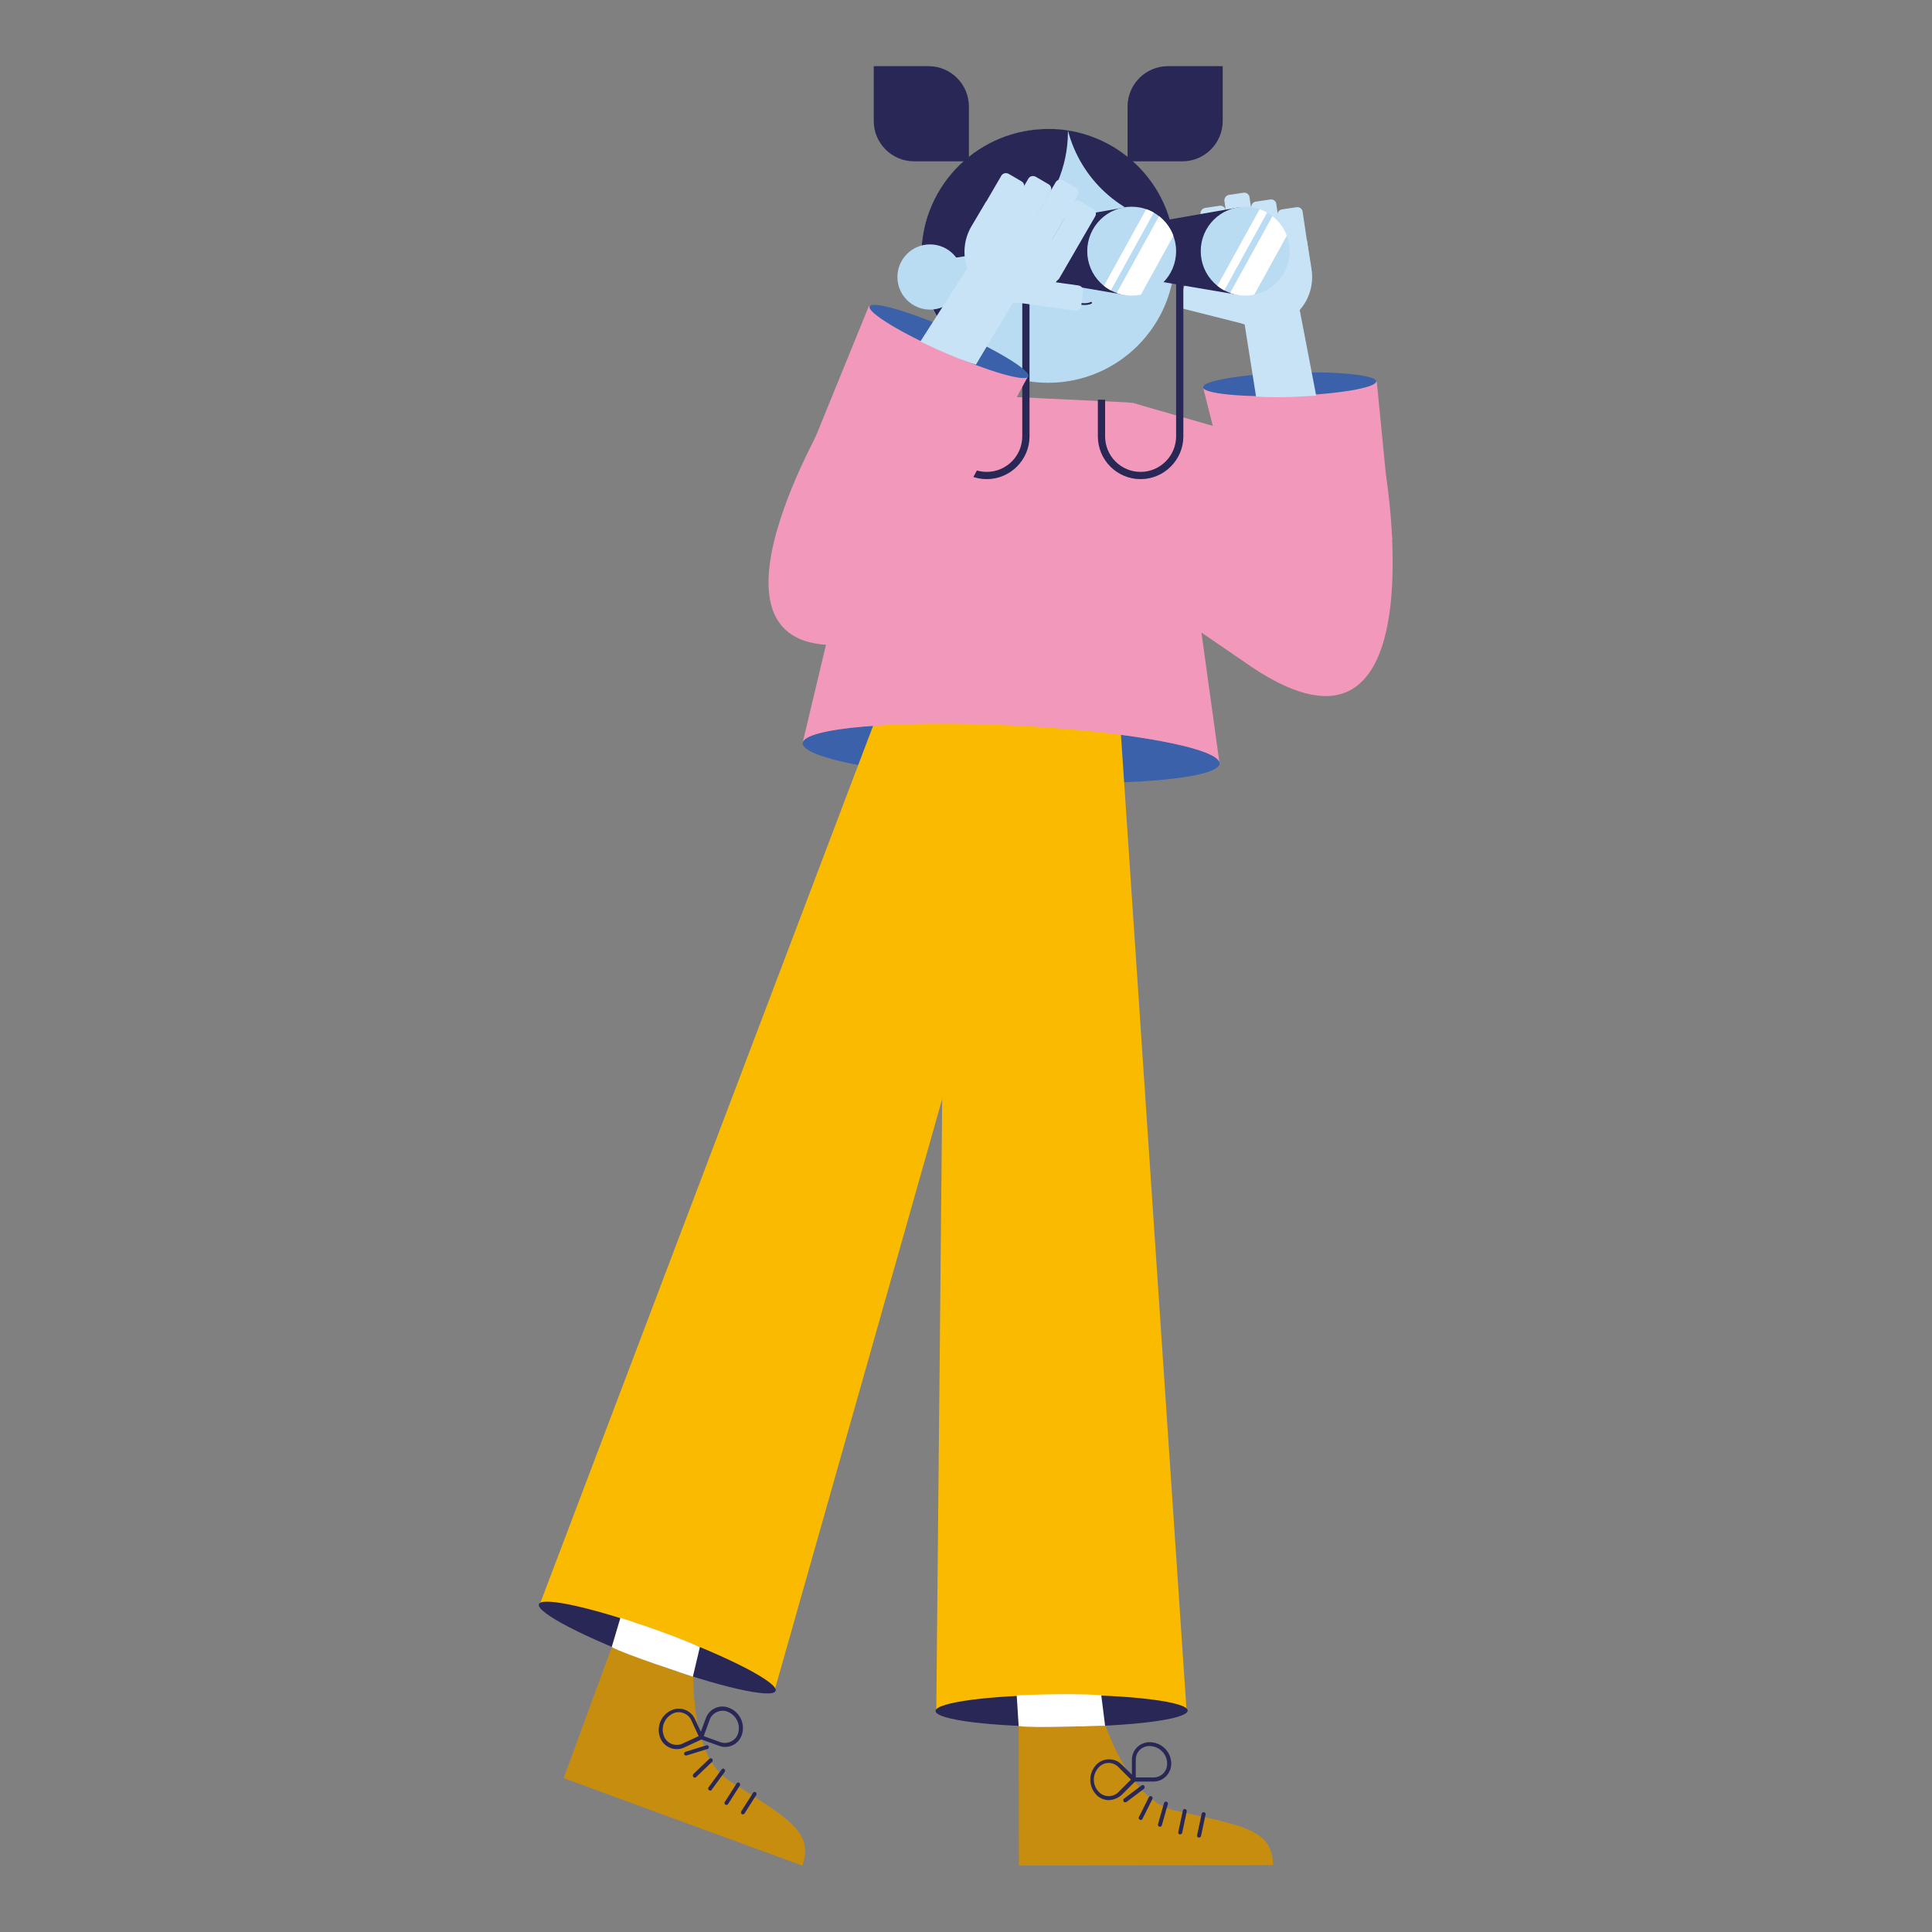 <?xml version="1.0" encoding="UTF-8"?>
<svg xmlns="http://www.w3.org/2000/svg" xmlns:xlink="http://www.w3.org/1999/xlink" version="1.1" id="Layer_1" x="0px" y="0px" viewBox="0 0 800 800" style="enable-background:new 0 0 800 800;" xml:space="preserve">
<rect x="0" y="0" width="800" height="800" fill="#808080" stroke="none"/>
<style type="text/css">
	.st0{fill:#F298BB;}
	.st1{fill:#C8E3F6;}
	.st2{fill:#3A61AA;}
	.st3{fill:#FABA00;}
	.st4{fill:#C78D0E;}
	.st5{fill:#282756;}
	.st6{fill:#FFFFFF;}
	.st7{fill:#B48BBF;}
	.st8{fill:#BADCF3;}
	.st9{fill:none;stroke:#282756;stroke-width:0.75;stroke-linecap:round;stroke-miterlimit:10;}
	.st10{fill:none;stroke:#282756;stroke-width:3;stroke-miterlimit:10;}
	.st11{clip-path:url(#SVGID_00000126303019075636421900000009558016802654516882_);}
	.st12{clip-path:url(#SVGID_00000109735739516636877550000010784136493554919603_);}
</style>
<g>
	<g id="Layer_1_00000000215557577255247300000014179248157085986473_">
		<polyline class="st0" points="570.1,158.1 576.5,223.3 526.2,271.2 498,159.8   "></polyline>
		<path class="st0" d="M573.9,196.9c0,0,22.3,135.2-59.5,76.6l-61.1-41.8l1.9-44.3l13.7-20.6L573.9,196.9z"></path>
		<path class="st1" d="M488.6,125.2l1.5-5.9c0.3-1.2,1.5-1.9,2.7-1.6l27,6.8c1.2,0.3,1.9,1.5,1.6,2.7l-1.5,5.9    c-0.3,1.2-1.5,1.9-2.7,1.6l-27-6.8C489,127.6,488.3,126.4,488.6,125.2z"></path>
		
			<ellipse transform="matrix(0.999 -3.367848e-02 3.367848e-02 0.999 -5.06 18.081)" class="st2" cx="534.2" cy="159.2" rx="35.9" ry="4.8"></ellipse>
		<path class="st1" d="M514.7,130l22.7-5.7l7.6,39.5c0,0-14.5,1.2-24.9,0.4L514.7,130L514.7,130z"></path>
		<path class="st1" d="M543.1,111.6l-1.9-12l-41.6,5.5l2,12.5c1.7,11.5,12.3,19.4,23.8,17.7S544.8,123.1,543.1,111.6z"></path>
		<path class="st1" d="M499,86.1l6-0.9c1.2-0.2,2.4,0.7,2.5,1.9l4.3,29.4c0.2,1.2-0.7,2.4-1.9,2.5l-6,0.9c-1.2,0.2-2.4-0.7-2.5-1.9    l-4.3-29.4C497,87.4,497.8,86.3,499,86.1z"></path>
		<path class="st1" d="M508.9,80.7l6-0.9c1.2-0.2,2.4,0.7,2.5,1.9l4.9,33.3c0.2,1.2-0.7,2.4-1.9,2.5l-6,0.9    c-1.2,0.2-2.4-0.7-2.5-1.9L507,83.2C506.9,82,507.7,80.9,508.9,80.7z"></path>
		<path class="st1" d="M520,83.5l6-0.9c1.2-0.2,2.4,0.7,2.5,1.9l4.2,29c0.2,1.2-0.7,2.4-1.9,2.5l-6,0.9c-1.2,0.2-2.4-0.7-2.5-1.9    l-4.2-29C518,84.8,518.8,83.6,520,83.5z"></path>
		<path class="st1" d="M530.9,86.7l6-0.9c1.2-0.2,2.4,0.7,2.5,1.9L543,112c0.2,1.2-0.7,2.4-1.9,2.5l-6,0.9c-1.2,0.2-2.4-0.7-2.5-1.9    L529,89.2C528.8,88,529.7,86.8,530.9,86.7z"></path>
		
			<ellipse transform="matrix(4.850110e-02 -0.999 0.999 4.850110e-02 86.707 714.969)" class="st2" cx="418.6" cy="312" rx="11.6" ry="86.4"></ellipse>
		<polygon class="st3" points="387.7,708.1 491.3,707.9 463.6,295.9 391.7,294   "></polygon>
		<path class="st4" d="M421.8,710.4l0.1,62.1l105.2-0.2c0-15.1-13.3-16.4-40.6-22.6c-14.7-3.3-24.5-22.5-30.3-39.4"></path>
		<path class="st5" d="M496.5,760.9c-0.1,0-0.1,0-0.2,0c-0.4-0.1-0.7-0.5-0.6-1l1.9-8.9c0.1-0.4,0.5-0.7,1-0.6    c0.4,0.1,0.7,0.5,0.6,1l-1.9,8.9C497.2,760.6,496.9,760.9,496.5,760.9L496.5,760.9z"></path>
		<path class="st5" d="M488.7,759.6c-0.1,0-0.1,0-0.2,0c-0.4-0.1-0.7-0.5-0.6-1l1.9-8.9c0.1-0.5,0.5-0.7,1-0.6    c0.4,0.1,0.7,0.5,0.6,1l-1.9,8.9C489.4,759.3,489.1,759.5,488.7,759.6L488.7,759.6z"></path>
		<path class="st5" d="M480.3,756.4c-0.1,0-0.1,0-0.2,0c-0.4-0.1-0.7-0.6-0.6-1l2.5-8.8c0.1-0.4,0.6-0.7,1-0.6    c0.4,0.1,0.7,0.6,0.6,1l-2.5,8.8C481,756.2,480.7,756.4,480.3,756.4L480.3,756.4z"></path>
		<path class="st5" d="M472.4,753.6c-0.1,0-0.2,0-0.4-0.1c-0.4-0.2-0.6-0.7-0.4-1.1l4.1-8.2c0.2-0.4,0.7-0.6,1.1-0.4    c0.4,0.2,0.6,0.7,0.4,1.1l-4.1,8.2C473,753.4,472.7,753.6,472.4,753.6z"></path>
		<path class="st5" d="M465.9,746.3c-0.2,0-0.5-0.1-0.6-0.3c-0.3-0.4-0.2-0.9,0.1-1.2l7.3-5.5c0.4-0.3,0.9-0.2,1.1,0.2    c0.3,0.4,0.2,0.9-0.1,1.2l-7.3,5.5C466.2,746.2,466,746.3,465.9,746.3z"></path>
		<path class="st5" d="M477.7,737.7l-9,0l0-9c0-4,3.2-7.3,7.3-7.3c5,0,9,4,9,9C484.9,734.4,481.7,737.7,477.7,737.7L477.7,737.7z     M470.3,736h7.4c3.1,0,5.6-2.5,5.6-5.7c0-4-3.3-7.3-7.4-7.3c-3.1,0-5.6,2.5-5.6,5.6L470.3,736L470.3,736z"></path>
		<path class="st5" d="M459.2,745.4c-1.9,0-3.7-0.7-5.1-2.1c-3.5-3.5-3.5-9.2,0-12.7c2.8-2.8,7.5-2.8,10.3,0l6.4,6.3l-6.4,6.4    C462.9,744.6,461,745.3,459.2,745.4z M459.1,730c-1.4,0-2.9,0.5-4,1.7c-2.9,2.9-2.9,7.5,0,10.4c2.2,2.2,5.8,2.2,8,0l5.2-5.2    l-5.2-5.2C462,730.6,460.6,730,459.1,730L459.1,730z"></path>
		
			<ellipse transform="matrix(1 -1.745326e-03 1.745326e-03 1 -1.236 0.768)" class="st5" cx="439.6" cy="708.4" rx="52.2" ry="6.6"></ellipse>
		<path class="st6" d="M457.6,714.6c0,0-30.7,1.1-35.8,0.1L421,702c0,0,20.4-1,35-0.1L457.6,714.6z"></path>
		<polygon class="st3" points="223.6,664.1 320.8,699.8 431,310.9 370.5,276.9   "></polygon>
		<path class="st4" d="M254.8,678l-21.4,58.3l98.8,36.2c5.2-14.2-6.8-20-30.3-35.2c-12.6-8.2-15.2-29.5-14.8-47.5"></path>
		<path class="st5" d="M308,751.2c-0.2,0.1-0.5,0.1-0.8,0c-0.4-0.2-0.5-0.8-0.3-1.1l4.9-7.7c0.2-0.4,0.8-0.5,1.1-0.3    s0.5,0.8,0.3,1.1l-4.9,7.7C308.3,751,308.1,751.1,308,751.2z"></path>
		<path class="st5" d="M301.2,747.3c-0.2,0.1-0.5,0.1-0.8,0c-0.4-0.2-0.5-0.8-0.3-1.1l4.9-7.7c0.2-0.4,0.8-0.5,1.1-0.3    s0.5,0.8,0.3,1.1l-4.9,7.7C301.4,747.1,301.3,747.2,301.2,747.3z"></path>
		<path class="st5" d="M294.4,741.4c-0.3,0.1-0.6,0.1-0.8-0.1c-0.4-0.3-0.5-0.8-0.2-1.2l5.4-7.4c0.3-0.4,0.8-0.5,1.1-0.2    s0.5,0.8,0.2,1.2l-5.4,7.4C294.6,741.3,294.5,741.4,294.4,741.4z"></path>
		<path class="st5" d="M288,736c-0.3,0.2-0.7,0.1-0.9-0.2c-0.3-0.3-0.3-0.8,0-1.2l6.6-6.3c0.3-0.3,0.9-0.3,1.2,0    c0.3,0.3,0.3,0.8,0,1.2l-6.6,6.3C288.1,736,288,736,288,736L288,736z"></path>
		<path class="st5" d="M293.1,724.2c0,0-0.1,0-0.1,0l-8.7,2.7c-0.4,0.1-0.9-0.1-1-0.5c-0.1-0.4,0.1-0.9,0.5-1l8.7-2.7    c0.4-0.1,0.9,0.1,1,0.5C293.6,723.6,293.4,724,293.1,724.2L293.1,724.2z"></path>
		<path class="st5" d="M303.3,722.7c-1.8,0.8-3.7,0.9-5.6,0.2l-8.5-3.1l3.1-8.4c0.7-1.8,2-3.3,3.8-4.1c1.8-0.8,3.7-0.9,5.6-0.2    c4.7,1.7,7.1,6.9,5.4,11.5C306.4,720.4,305.1,721.9,303.3,722.7z M291.4,718.9l6.9,2.5c2.8,1,6.2-0.5,7.2-3.3    c1.4-3.8-0.6-8-4.4-9.4c-2.8-1-6.2,0.5-7.2,3.3L291.4,718.9L291.4,718.9z"></path>
		<path class="st5" d="M291.5,719.8l-8.2,3.8c-3.6,1.7-8,0.1-9.7-3.5c-2.1-4.5-0.1-9.9,4.4-11.9c3.6-1.7,8-0.1,9.7,3.5L291.5,719.8z     M278.7,709.5c-3.7,1.7-5.3,6.1-3.6,9.8c1.3,2.8,4.7,4,7.5,2.7l6.7-3.1l-3.1-6.7C284.9,709.5,281.5,708.2,278.7,709.5L278.7,709.5    z"></path>
		
			<ellipse transform="matrix(0.344 -0.939 0.939 0.344 -462.125 703.006)" class="st5" cx="272.1" cy="682.3" rx="6.6" ry="52.2"></ellipse>
		<path class="st6" d="M286.9,694.3c0,0-29.2-9.6-33.6-12.3l3.6-12.1c0,0,19.5,6.1,32.9,12.1L286.9,694.3L286.9,694.3z"></path>
		<path class="st0" d="M419.2,300.4c-47.7-2.3-86.6,1-86.9,7.4l29.2-122.6c2.8-13.6,12.7-23.1,23.6-22.5l81.3,3.9    c11,0.5,19.9,10.9,21.3,24.7L505,316.2C505.3,309.8,466.9,302.7,419.2,300.4z"></path>
		<polygon class="st7" points="452.6,81.8 452.6,81.8 452.6,81.8   "></polygon>
		<polygon class="st7" points="402.3,47.1 402.3,47.1 402.3,47.1   "></polygon>
		<circle class="st8" cx="434" cy="106" r="52.5"></circle>
		<path class="st5" d="M434.6,53.4c2.6,0,5.1,0.2,7.6,0.6l0,0c0,0.3,0,0.7,0,1.1c-0.3,29-24.1,52.3-53.1,51.9    c-2.6,0-5.1-0.2-7.6-0.6c0-0.3,0-0.7,0-1.1C381.8,76.3,405.6,53.1,434.6,53.4z"></path>
		<path class="st5" d="M442.2,54L442.2,54c20.9,3.3,37.6,18.8,42.7,38.8C464.1,89.6,447.4,74.1,442.2,54z"></path>
		<polygon class="st7" points="442.2,54 442.2,54 442.2,54   "></polygon>
		<polyline class="st9" points="447.9,101.3 453.3,114.2 445.6,115.7   "></polyline>
		<path class="st9" d="M438,120.2c0.7,1.7,3,3.6,6.2,4.8c3,1.1,6,1.2,7.6,0.4"></path>
		<path class="st5" d="M394,119.2l-1,19.5c-4.6-5.8-8.1-12.7-9.9-20.1C383,118.6,394,119.2,394,119.2z"></path>
		<circle class="st8" cx="385.1" cy="114.7" r="13.5"></circle>
		<path class="st10" d="M488.5,112.8v67.9c0,8.9-7.3,16.2-16.2,16.2l0,0c-9,0-16.2-7.3-16.2-16.2v-15.2"></path>
		<circle class="st5" cx="472.2" cy="104.1" r="11.1"></circle>
		<polygon class="st5" points="472.2,93 513.3,85.8 513.3,122.2 472.2,115.2   "></polygon>
		<circle class="st8" cx="515.6" cy="104" r="18.4"></circle>
		<g>
			<defs>
				<circle id="SVGID_1_" cx="515.6" cy="104" r="18.4"></circle>
			</defs>
			<clipPath id="SVGID_00000141444611633107876030000011521804695732014511_">
				<use xlink:href="#SVGID_1_" style="overflow:visible;"></use>
			</clipPath>
			<g style="clip-path:url(#SVGID_00000141444611633107876030000011521804695732014511_);">
				
					<rect x="493.1" y="102.8" transform="matrix(0.483 -0.876 0.876 0.483 174.119 503.834)" class="st6" width="41.2" height="3.4"></rect>
				
					<rect x="501.4" y="103.3" transform="matrix(0.483 -0.876 0.876 0.483 175.468 512.875)" class="st6" width="41.2" height="9.1"></rect>
			</g>
		</g>
		<circle class="st5" cx="425.3" cy="104.1" r="11.1"></circle>
		<polygon class="st5" points="425.3,93 466.3,85.8 466.3,122.2 425.3,115.2   "></polygon>
		<circle class="st8" cx="468.6" cy="104" r="18.4"></circle>
		<g>
			<defs>
				<circle id="SVGID_00000067959069672007261970000009098078325364746670_" cx="468.6" cy="104" r="18.4"></circle>
			</defs>
			<clipPath id="SVGID_00000033357975958597336230000014852157875517606841_">
				<use xlink:href="#SVGID_00000067959069672007261970000009098078325364746670_" style="overflow:visible;"></use>
			</clipPath>
			<g style="clip-path:url(#SVGID_00000033357975958597336230000014852157875517606841_);">
				
					<rect x="446.1" y="102.8" transform="matrix(0.483 -0.876 0.876 0.483 149.84 462.714)" class="st6" width="41.2" height="3.4"></rect>
				
					<rect x="454.5" y="103.3" transform="matrix(0.483 -0.876 0.876 0.483 151.189 471.755)" class="st6" width="41.2" height="9.1"></rect>
			</g>
		</g>
		<path class="st10" d="M424.8,112.8v67.9c0,8.9-7.3,16.2-16.2,16.2l0,0c-9,0-16.2-7.3-16.2-16.2v-15.3"></path>
		<polyline class="st0" points="359.8,126.7 321.4,220.9 366.9,264.1 425.7,155.8   "></polyline>
		<path class="st0" d="M345.5,166.9c0,0-59.1,96.6-3.3,100.1c19.2,1.2,37.2-9.3,46.6-26l4-7.2L345.5,166.9L345.5,166.9z"></path>
		<path class="st1" d="M415.7,122.3l0.8-6c0.2-1.2,1.3-2.1,2.5-1.9l27.6,3.8c1.2,0.2,2.1,1.3,1.9,2.5l-0.8,6    c-0.2,1.2-1.3,2.1-2.5,1.9l-27.6-3.8C416.4,124.6,415.6,123.5,415.7,122.3z"></path>
		
			<ellipse transform="matrix(0.404 -0.915 0.915 0.404 104.979 443.723)" class="st2" cx="392.8" cy="141.3" rx="4.8" ry="35.9"></ellipse>
		<path class="st1" d="M421.8,121.4l-19-13.8l-21.7,33.8c0,0,13,6.5,23,9.6L421.8,121.4L421.8,121.4z"></path>
		<path class="st1" d="M402.2,93.8l6.2-10.4l36.6,20.6l-6.5,10.9c-5.8,10-18.7,13.4-28.7,7.6C399.8,116.6,396.4,103.8,402.2,93.8    L402.2,93.8z"></path>
		<path class="st1" d="M435.5,116.1l-5.3-3.1c-1.1-0.6-1.4-2-0.8-3.1l14.9-25.7c0.6-1.1,2-1.4,3.1-0.8l5.3,3.1    c1.1,0.6,1.4,2,0.8,3.1l-14.9,25.7C437.9,116.4,436.5,116.7,435.5,116.1z"></path>
		<path class="st1" d="M426.3,110.8l-5.3-3.1c-1.1-0.6-1.4-2-0.8-3.1l16.9-29.1c0.6-1.1,2-1.4,3.1-0.8l5.3,3.1    c1.1,0.6,1.4,2,0.8,3.1L429.4,110C428.8,111,427.4,111.4,426.3,110.8z"></path>
		<path class="st1" d="M417.2,105.5l-5.3-3.1c-1.1-0.6-1.4-2-0.8-3.1L425.8,74c0.6-1.1,2-1.4,3.1-0.8l5.3,3.1c1.1,0.6,1.4,2,0.8,3.1    l-14.7,25.3C419.6,105.7,418.2,106.1,417.2,105.5z"></path>
		<path class="st1" d="M408.3,100.3l-5.3-3.1c-1.1-0.6-1.4-2-0.8-3.1l12.4-21.3c0.6-1.1,2-1.4,3.1-0.8l5.3,3.1    c1.1,0.6,1.4,2,0.8,3.1l-12.4,21.3C410.7,100.6,409.4,100.9,408.3,100.3z"></path>
		<path class="st5" d="M483.6,27.4h22.7v22.7c0,9.2-7.5,16.7-16.7,16.7h-22.7V44.1C466.9,34.9,474.4,27.4,483.6,27.4z"></path>
		<path class="st5" d="M401.2,44.1v22.7h-22.7c-9.2,0-16.7-7.5-16.7-16.7V27.4h22.7C393.7,27.4,401.2,34.9,401.2,44.1z"></path>
	</g>
</g>
</svg>
